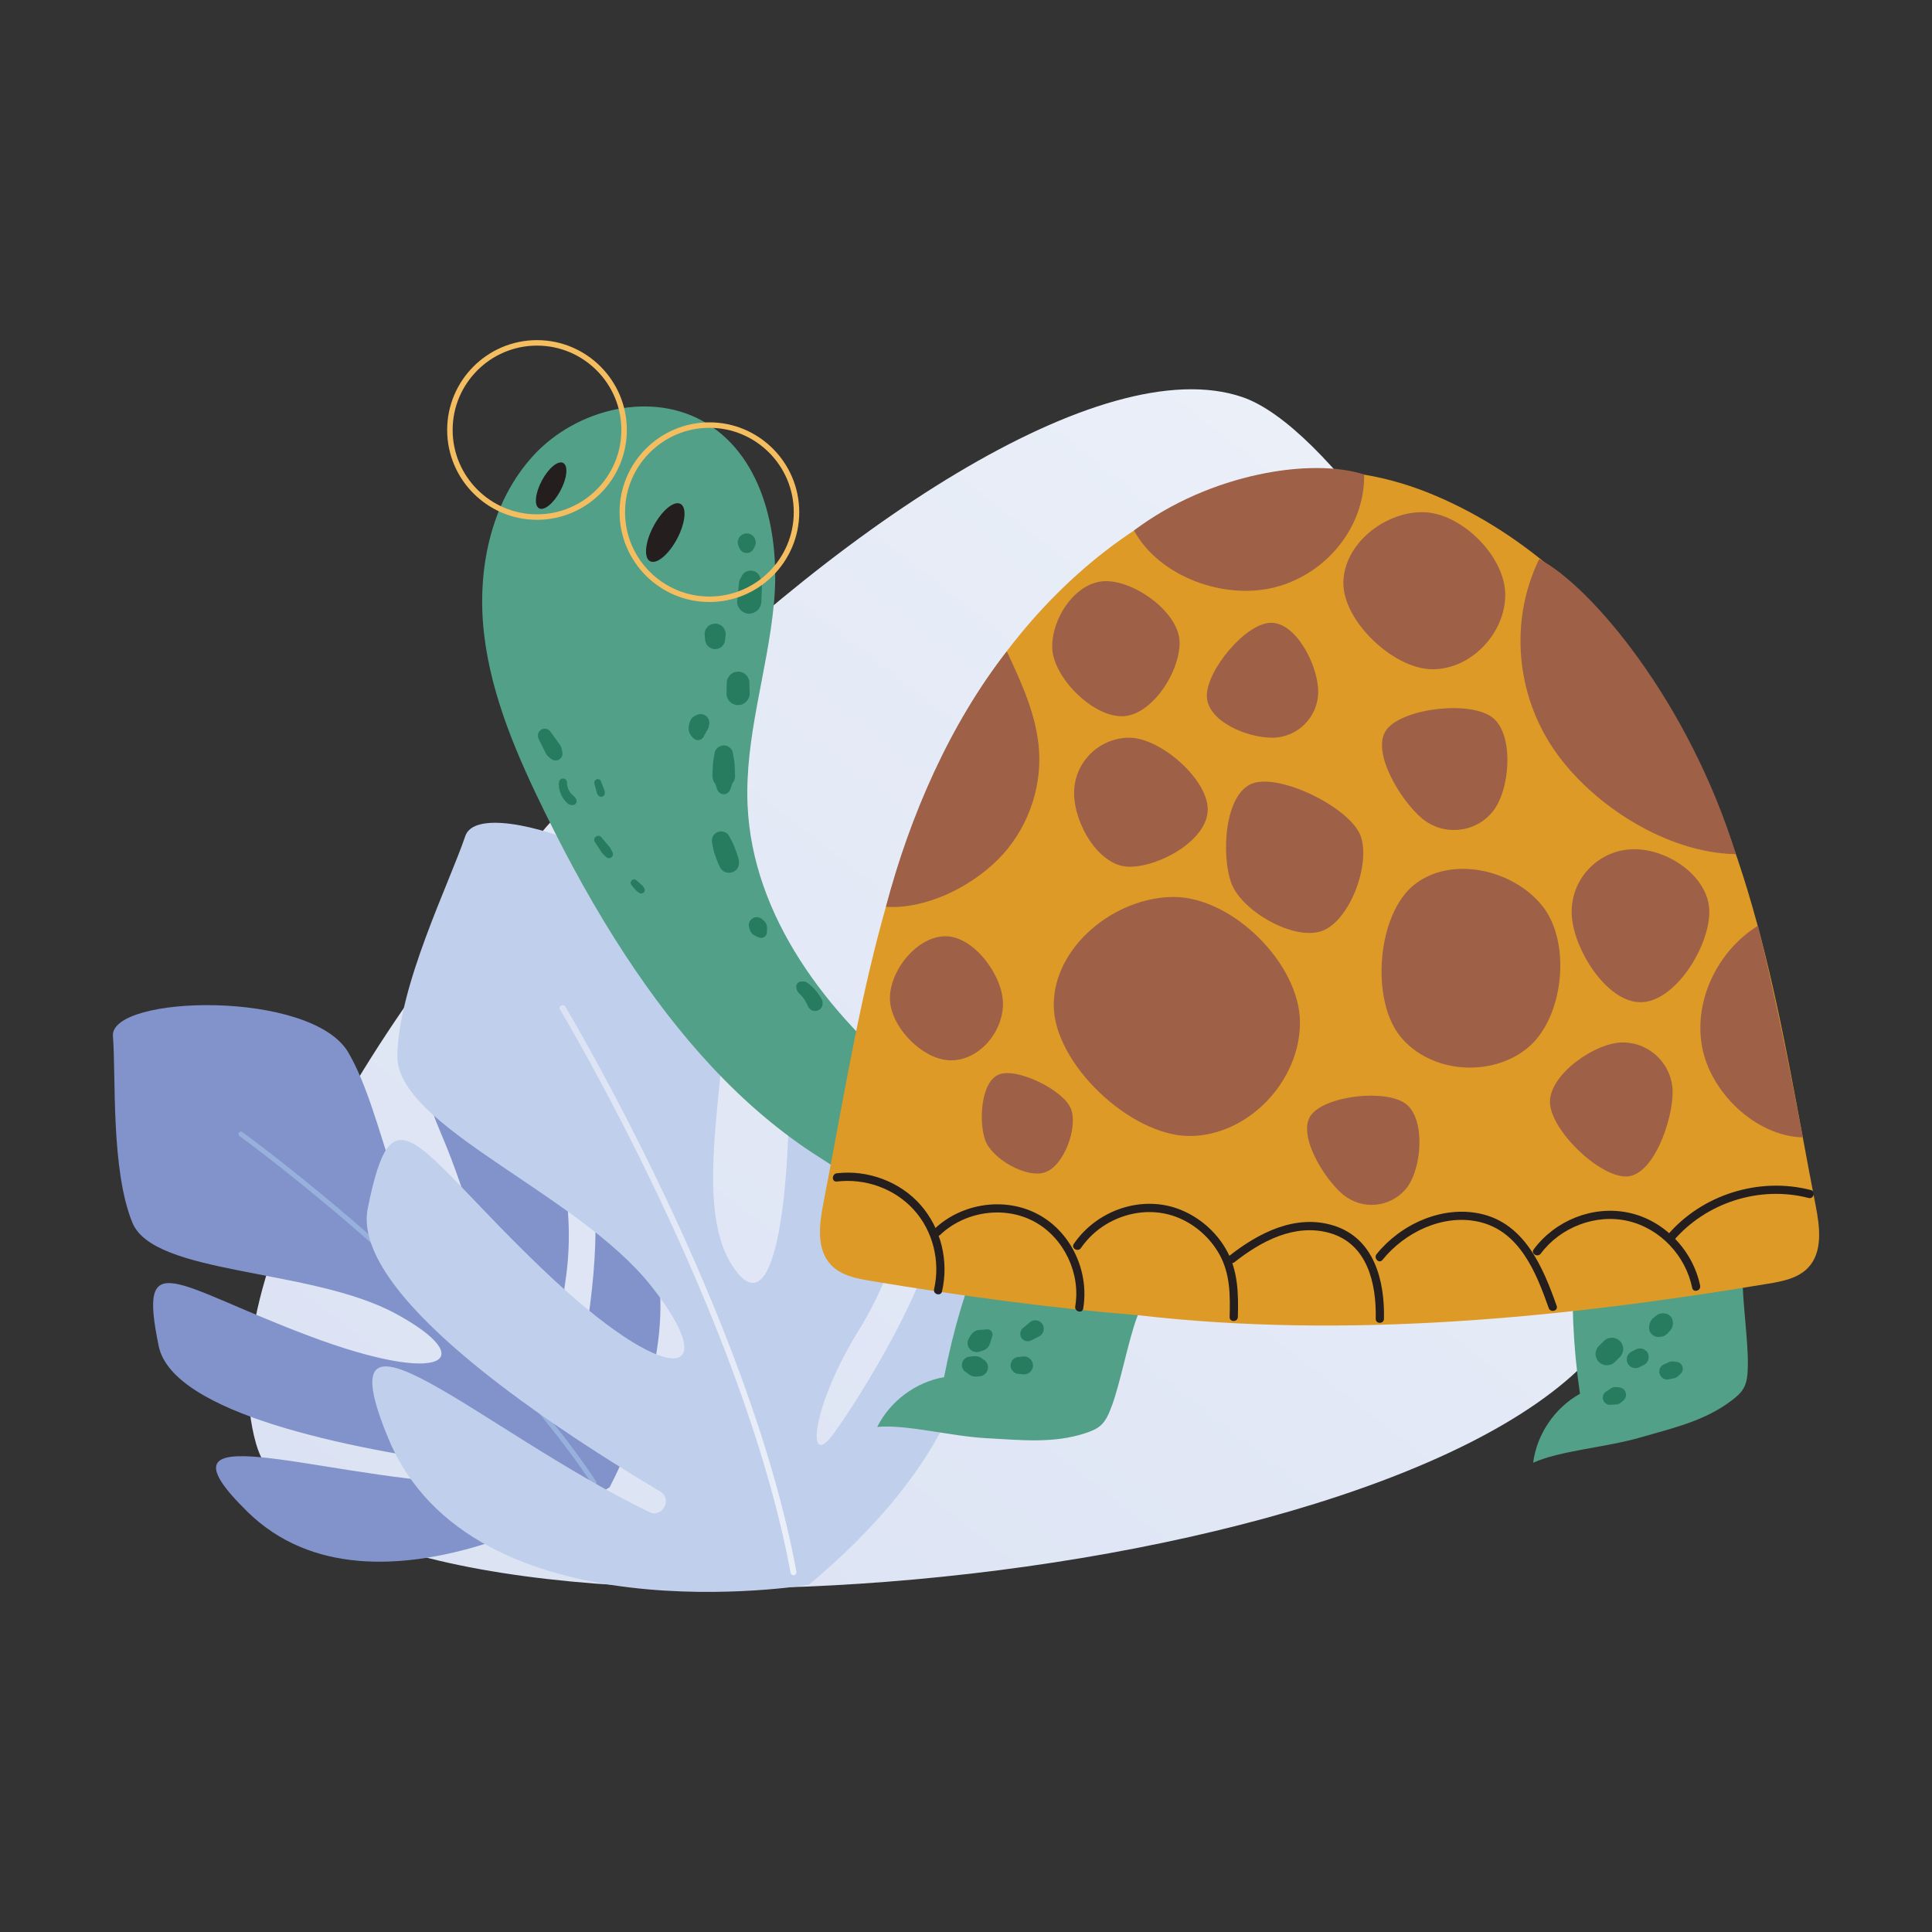 <?xml version="1.0" encoding="UTF-8"?><svg id="a" xmlns="http://www.w3.org/2000/svg" xmlns:xlink="http://www.w3.org/1999/xlink" viewBox="0 0 800 800"><rect x="0" y="0" width="800" height="800" fill="#333333" stroke="none"/><defs><style>.d{fill:url(#c);}.e{fill:url(#b);}.f{fill:#f4be60;}.g{fill:#8193ca;}.h{fill:#98b1dc;}.i{fill:#9e6047;}.j{fill:#c0cfeb;}.k{fill:#dd9a27;}.l{fill:#241e1e;}.m{fill:#277c60;}.n{fill:#52a088;}</style><linearGradient id="b" x1="74.5" y1="194.95" x2="678.27" y2="194.95" gradientTransform="translate(39.31 650.54) rotate(-52.01)" gradientUnits="userSpaceOnUse"><stop offset="0" stop-color="#dbe2f3"/><stop offset="1" stop-color="#eaeff8"/></linearGradient><linearGradient id="c" x1="231.74" y1="265.76" x2="329.78" y2="265.76" gradientTransform="translate(0 800) scale(1 -1)" xlink:href="#b"/></defs><path class="e" d="M658.25,562.51c-97.74,104.02-524.55,133-552.24,35.24C66.91,459.78,398.27,124.74,514.45,164.43c68.45,23.37,220.6,316.34,143.8,398.08Z"/><path class="g" d="M252.41,615.86s-97.03,61.93-149.88,10.19c-42.46-41.59,26.69-14.91,90.66-11.67,5.02,.26,5.71-7.17,.72-7.83-48.93-6.61-122.38-21.13-128.19-49.15-8.77-42.31,6.3-25.27,62.33-4.19,56.03,21.08,70.99,9.85,35.87-9.22-35.12-19.07-100.17-15.77-109.12-37.75-8.95-21.98-6.72-60.16-8.04-77.2-1.32-17.04,82.16-19.33,97.46,6.75,15.3,26.08,19.84,76.17,42.31,91.22,22.47,15.05,6.83-32.45-3.92-57.69-10.75-25.25-13.05-42.45,18.38-28.56,31.43,13.89,37.86,58.62,33.18,89.43-4.68,30.81,2.33,50.66,5.84,35.74s10.5-61.7,3.71-78.2c-6.79-16.5,63.5,20.52,8.7,128.15Z"/><path class="h" d="M246.12,614.99c-.37,.04-.74-.13-.95-.44-48.78-73.49-145.14-143.47-146.07-144.21-.42-.37-.45-1.02-.08-1.43,.32-.35,.83-.44,1.24-.21,.97,.7,97.59,70.9,146.58,144.73,.31,.47,.19,1.1-.28,1.41h0c-.13,.09-.29,.14-.44,.15Z"/><path class="j" d="M334.89,656.24s-139.4,23.17-174.12-60.69c-27.92-67.42,37.35-3.96,107.97,30.53,5.54,2.71,9.89-5.35,4.59-8.5-52.06-31.04-127.99-82.87-121.04-117.28,10.5-52,19.26-25.51,72.37,25.25,53.11,50.76,75.39,45.35,44.93,6.89-30.46-38.46-105.49-66.09-105.05-95.22,.44-29.13,21.41-71.2,28.13-91.04,6.72-19.84,102.07,17.78,106.79,54.58,4.72,36.8-14.32,95.57,3.81,123.4,18.13,27.83,23.34-33.35,23.34-67.03s5.72-54.23,34.53-23.34c28.81,30.88,14.61,84.42-5.46,116.89-20.08,32.47-21.8,58.36-10.66,43.19,11.15-15.17,41.58-64.6,41.88-86.48s61.76,53.76-51.99,148.86Z"/><path class="d" d="M328.21,652.23c-.44-.14-.77-.51-.85-.97-19.67-106.47-94.68-231.92-95.44-233.17-.36-.59-.17-1.36,.42-1.72,.59-.36,1.36-.17,1.72,.42,.76,1.26,76.01,127.08,95.71,234.01,.12,.68-.33,1.33-1,1.46-.18,.03-.37,.02-.55-.03Z"/><g><g><path class="n" d="M225.91,336.97c-11.62-23.67-22.42-48.29-25.47-74.48-3.05-26.19,2.61-54.49,20.46-73.9,17.85-19.41,49.3-27.07,71.77-13.26,23.9,14.69,30.44,46.88,27.77,74.81-2.67,27.93-12.14,55.27-10.89,83.3,2.06,46.24,33.07,86.51,68.99,115.7,6.76,5.5,14.98,11.95,16.54,21.1,1.33,7.83-2.97,19.32-9.99,23.61-13.05,7.98-34.91-7.74-45.52-14.45-33.11-20.92-59.25-51.29-80.57-83.77-12.33-18.78-23.18-38.5-33.08-58.66Z"/><path class="n" d="M407.93,513.51c-7.58,18.26-13.29,37.31-17,56.73-11.76,2.05-22.35,9.94-27.68,20.61,12.31-1.09,30.36,3.89,45.32,4.68,14.01,.74,27.6,2.31,40.91-2.11,2.2-.73,4.43-1.56,6.18-3.08,2.36-2.05,3.56-5.11,4.66-8.03,3.55-9.37,6.93-27.45,10.48-36.82,5.37-14.17,10.52-30.9,2.34-43.65-6.59-10.27-20.43-14.18-32.38-11.7-11.95,2.48-28.14,12.1-32.82,23.37Z"/><path class="n" d="M651.68,517.96c-1.17,19.74-.32,39.6,2.55,59.17-10.43,5.8-17.85,16.72-19.39,28.55,11.27-5.06,29.95-6.28,44.35-10.44,13.48-3.9,26.83-6.87,37.96-15.42,1.84-1.41,3.67-2.93,4.82-4.94,1.56-2.72,1.68-5.99,1.77-9.12,.28-10.01-2.46-28.21-2.18-38.22,.42-15.14-.2-32.64-12.11-42-9.6-7.54-23.95-6.7-34.43-.43-10.48,6.26-22.61,20.66-23.34,32.85Z"/><path class="k" d="M751.84,499.26c-14.22-72.96-23.98-149.59-65.28-213.32-22.47-34.68-53.85-64.3-91.84-80.55-9.44-4.04-19.58-7.16-29.85-8.85-21.53-5.72-45.87-1.25-66.79,7.71-37.99,16.26-69.36,45.88-91.84,80.55-41.3,63.72-51.06,140.36-65.28,213.32-1.72,8.82-3.03,19.19,3.18,25.7,4.15,4.35,10.52,5.59,16.46,6.58,36.62,6.11,73.72,11.18,110.91,14.23,86.1,9.89,174.71,1.27,260.69-13.08,5.94-.99,12.3-2.23,16.46-6.58,6.21-6.5,4.9-16.87,3.18-25.7Z"/><path class="l" d="M232.08,203.15c-2.75,5.19-6.72,8.48-8.85,7.34-2.14-1.13-1.64-6.26,1.12-11.45,2.75-5.19,6.72-8.48,8.85-7.34,2.14,1.13,1.64,6.26-1.12,11.45Z"/><path class="l" d="M280.36,223.11c-3.48,6.55-8.48,10.71-11.18,9.27-2.7-1.43-2.07-7.91,1.41-14.46,3.48-6.55,8.48-10.71,11.18-9.27s2.07,7.91-1.41,14.46Z"/><path class="i" d="M718.79,353.68c-28.1-.39-59.26-19.97-75.2-43.11-15.94-23.14-18.58-53.81-6.24-79.06,21.4,11.06,61.89,59,81.44,122.17Z"/><path class="i" d="M564.87,196.54c.27,21.79-15.71,41.11-36.79,46.6-21.08,5.49-48.12-4.33-58.52-23.48,31.53-23.78,74.05-30.23,95.31-23.13Z"/><path class="i" d="M416.89,269.71c6.15,13.13,12.41,26.65,13.36,41.13,1.07,16.46-5.24,33.25-16.88,44.94-11.64,11.68-30.07,20.73-46.53,19.72,9.83-37.57,26.64-75.93,50.05-105.78Z"/><path class="i" d="M746.49,470.97c-19.46-.5-38.35-18.61-41.75-37.78-3.4-19.17,6.65-39.62,23.21-49.87,7.35,30.3,13.1,58.75,18.54,87.65Z"/><path class="i" d="M545.84,286.38c0,10.54-8.55,19.09-19.09,19.09s-27.02-6.88-27.02-17.42,16.08-30.16,26.63-30.16,19.48,17.95,19.48,28.49Z"/><path class="i" d="M500.09,335.15c0,12.66-19.75,23.75-32.41,23.75s-22.92-17.85-22.92-30.51,10.26-22.92,22.92-22.92,32.41,17.03,32.41,29.68Z"/><path class="i" d="M415.31,415.65c0,11.71-9.81,23.41-21.52,23.41s-25.29-13.98-25.29-25.69,11.32-25.69,23.02-25.69,23.79,16.26,23.79,27.97Z"/><path class="i" d="M692.6,452.33c0,11.42-7.93,34.83-19.35,34.83s-31.45-19.51-31.45-30.93,18.7-24.57,30.12-24.57,20.68,9.26,20.68,20.68Z"/><path class="i" d="M588.87,338.93c-8.8-7.28-21.77-28.32-14.48-37.11,7.28-8.8,35.08-11.78,43.88-4.49,8.8,7.28,7,30.07-.28,38.87-7.28,8.8-20.32,10.02-29.11,2.74Z"/><path class="i" d="M556.12,494.65c-7.88-6.53-19.51-25.38-12.98-33.26,6.53-7.88,31.44-10.55,39.33-4.03,7.88,6.53,6.27,26.95-.25,34.84-6.53,7.88-18.21,8.98-26.09,2.45Z"/><path class="i" d="M488.45,266.17c0,12.31-11.7,30.42-24.01,30.42s-28.75-16.49-28.75-28.8,9.98-27.15,22.29-27.15,30.48,13.22,30.48,25.53Z"/><path class="i" d="M563.4,346.15c4.23,11.6-4.39,35.1-15.99,39.33-11.6,4.23-33.34-8.25-37.56-19.85-4.23-11.6-2.82-36.99,8.78-41.22,11.6-4.23,40.55,10.14,44.78,21.74Z"/><path class="i" d="M443.52,459.29c2.81,7.7-2.91,23.28-10.61,26.08-7.7,2.81-22.11-5.47-24.92-13.17-2.81-7.7-1.87-24.53,5.82-27.34,7.7-2.81,26.89,6.72,29.7,14.42Z"/><path class="i" d="M623.29,246.27c0,15.97-14.12,30.86-30.09,30.86s-36.93-19.68-36.93-35.65,16.7-29.41,32.67-29.41,34.35,18.23,34.35,34.2Z"/><path class="i" d="M538.29,423.45c0,24.29-21.48,46.94-45.78,46.94s-56.18-29.93-56.18-54.23,25.41-44.74,49.7-44.74,52.26,27.73,52.26,52.02Z"/><path class="i" d="M632.26,434.16c-15.27,12.22-40.32,10.12-52.54-5.15-12.22-15.27-9.46-50.37,5.81-62.6,15.27-12.22,40.9-6.54,53.13,8.73,12.22,15.27,8.87,46.8-6.4,59.02Z"/><path class="i" d="M707.8,377.61c0,14.34-14.17,37.39-28.51,37.39s-28.51-23.05-28.51-37.39,11.63-25.97,25.97-25.97,31.05,11.63,31.05,25.97Z"/><path class="m" d="M399.35,567.72c.72,.56,1.42,1.12,2.2,1.61,.06,.04,.13,.08,.19,.12,.34,.18,.69,.33,1.06,.45,.38,.05,.76,.1,1.13,.15,.15,0,.3-.03,.45-.04,.33-.03,.67-.07,1-.1,.33-.04,.66-.09,.99-.13,.49-.12,.91-.34,1.27-.67,.28-.17,.5-.39,.67-.67,.33-.36,.55-.78,.67-1.27l.13-.99c-.04-.33-.09-.66-.13-.99-.12-.49-.34-.91-.67-1.27-.26-.41-.61-.73-1.05-.96-.26-.18-.52-.37-.78-.55-.12-.09-.25-.18-.37-.26-.31-.23-.66-.38-1.06-.46-.38-.05-.76-.1-1.13-.15-.09,0-.18,0-.27,0-.93,.04-1.84,.17-2.76,.31-.6,.17-1.11,.47-1.55,.91-.44,.44-.74,.96-.91,1.55-.17,.62-.17,1.25,0,1.87,.17,.6,.47,1.11,.91,1.55h0Z"/><path class="m" d="M405.38,559.75c.45-.14,.9-.28,1.34-.42,.05-.02,.11-.03,.16-.05,.19-.06,.38-.14,.56-.23,.37-.1,.69-.29,.96-.56,.33-.19,.59-.46,.78-.78,.15-.14,.27-.3,.36-.48,.15-.26,.37-.82,.47-1.11,.07-.2,.13-.41,.19-.61,.24-.79,.49-1.57,.73-2.36,.2-.65,.02-1.34-.38-1.86-.39-.5-1.02-.89-1.68-.84-.8,.06-1.6,.12-2.4,.18-.19,.01-.39,.03-.58,.04-.36,.03-.87,.07-1.22,.16l-.08,.02-1.04,.44c-.29,.23-.59,.46-.88,.68-.23,.29-.46,.59-.68,.88-.03,.05-.06,.1-.09,.15-.25,.42-.5,.84-.75,1.27-.13,.3-.25,.59-.38,.89l-.13,.99c.04,.33,.09,.66,.13,.99,.12,.49,.34,.91,.67,1.27,.17,.28,.39,.5,.67,.67,.23,.23,.51,.39,.82,.48,.29,.17,.61,.25,.94,.25,.5,.11,.99,.09,1.49-.07h0Z"/><path class="m" d="M421.98,568.91l1.05,.11c.17,.02,.34,.04,.51,.05,.09,0,.17,.02,.26,.03,.41,.04,.79-.04,1.22-.12,.3-.12,.59-.25,.89-.38,.43-.23,.78-.55,1.04-.96,.23-.23,.39-.51,.48-.82,.23-.44,.34-.92,.32-1.43-.04-.33-.09-.66-.13-.99-.12-.3-.25-.59-.38-.89-.23-.43-.55-.78-.96-1.04-.36-.33-.78-.55-1.27-.67-.18-.03-.36-.06-.54-.07-.18-.06-.36-.08-.54-.06-.05,0-.09,0-.14,.01-.08,0-.16,.02-.23,.02-.18,.02-.36,.04-.54,.06l-1.05,.11c-.48-.02-.94,.08-1.36,.3-.44,.14-.81,.38-1.13,.73-.34,.32-.59,.7-.73,1.13-.22,.42-.32,.87-.3,1.36,.04,.31,.08,.62,.13,.94,.17,.6,.47,1.11,.91,1.55,.24,.18,.47,.37,.71,.55,.55,.32,1.14,.48,1.78,.48h0Z"/><path class="m" d="M427.11,555c.61-.32,1.23-.63,1.84-.95,.3-.16,.6-.31,.9-.47,.15-.08,.29-.15,.44-.23,.35-.18,.56-.31,.9-.65,.44-.44,.74-.96,.9-1.55,.05-.32,.1-.65,.13-.97l-.12-.92c-.11-.45-.31-.84-.62-1.18-.15-.26-.36-.47-.62-.62-.33-.31-.73-.51-1.18-.62-.91-.28-1.94-.14-2.75,.34-.29,.17-.59,.45-.87,.68-.12,.1-.25,.21-.37,.31-.26,.21-.51,.43-.77,.65-.52,.44-1.04,.87-1.56,1.31-.3,.28-.52,.61-.64,1-.19,.37-.28,.77-.27,1.19,.04,.27,.07,.55,.11,.82,.1,.4,.28,.75,.55,1.05,.14,.23,.32,.42,.55,.55,.3,.27,.65,.46,1.05,.55,.27,.04,.55,.07,.82,.11,.56,0,1.08-.14,1.56-.42h0Z"/><path class="m" d="M666.67,581.71c.63-.03,1.25-.07,1.88-.1,.45-.02,.94-.04,1.37-.15,.66-.18,1.15-.54,1.65-.97,.06-.06,.13-.11,.19-.17,.22-.2,.44-.39,.66-.59,.16-.21,.32-.42,.48-.63,.1-.25,.21-.49,.31-.74,.04-.27,.07-.55,.11-.82,.02-.43-.07-.82-.27-1.19-.07-.26-.21-.49-.4-.68-.14-.23-.32-.42-.56-.55-.19-.19-.42-.32-.68-.4-.37-.19-.77-.28-1.19-.27-.31-.03-.63-.05-.94-.08-.75-.06-1.51,.07-2.17,.47-.13,.08-.25,.16-.38,.25-.53,.36-1.06,.71-1.59,1.07-.2,.16-.4,.31-.6,.47-.29,.27-.5,.59-.62,.96-.14,.23-.2,.48-.2,.75-.09,.4-.07,.79,.05,1.19,.1,.24,.2,.48,.3,.71,.16,.2,.31,.4,.47,.6,.27,.29,.59,.5,.96,.62,.36,.19,.74,.27,1.15,.26h0Z"/><path class="m" d="M668.71,563.96l2.04-2.04c.46-.43,.78-.93,.97-1.51,.29-.56,.43-1.16,.4-1.81,.02-.65-.11-1.25-.4-1.81-.19-.58-.51-1.09-.97-1.51-.32-.24-.63-.49-.95-.73-.73-.42-1.52-.64-2.37-.64-.42,.06-.83,.11-1.25,.17-.8,.22-1.49,.63-2.07,1.21l-2.04,2.04c-.46,.43-.78,.93-.97,1.51-.29,.56-.43,1.16-.4,1.81-.02,.65,.11,1.25,.4,1.81,.19,.58,.51,1.09,.97,1.51,.32,.24,.63,.49,.95,.73,.73,.42,1.52,.64,2.37,.64,.42-.06,.83-.11,1.25-.17,.8-.22,1.49-.63,2.07-1.21h0Z"/><path class="m" d="M679.04,566.03c.44-.22,.88-.44,1.31-.66,.11-.06,.23-.11,.34-.17,.9-.45,1.6-1.3,1.87-2.28,.24-.88,.15-2.01-.3-2.78-.23-.39-.32-.5-.57-.69l-.04-.03c-.62-.49-.83-.73-1.61-.94-.64-.17-1.28-.17-1.92,0-.33,.05-.63,.18-.91,.37-.06,.03-.11,.06-.17,.09-.11,.06-.23,.11-.34,.17-.44,.22-.88,.44-1.31,.66-.42,.23-.76,.54-1.02,.93-.32,.35-.54,.76-.65,1.23-.15,.48-.17,.96-.06,1.45,.02,.48,.17,.93,.43,1.35,.19,.24,.38,.49,.57,.73,.45,.45,.99,.76,1.6,.93,.32,.04,.64,.09,.96,.13,.65,0,1.27-.17,1.83-.5h0Z"/><path class="m" d="M687.64,553.5c.26-.04,.52-.07,.78-.11,.38-.08,.73-.23,1.07-.45,.3-.23,.59-.46,.89-.68,.03-.03,.05-.06,.08-.09,.05-.05,.1-.11,.15-.16,.1-.11,.21-.22,.31-.34,.1-.11,.19-.21,.29-.32,.05-.05,.1-.11,.15-.16l.08-.09,.05-.05c.22-.29,.45-.58,.67-.86,.14-.34,.29-.68,.43-1.02,.05-.38,.1-.76,.15-1.13,0-.03,0-.05,0-.08,0-.05-.01-.1-.02-.15l-.03-.33c-.04-.32-.09-.64-.13-.96-.11-.47-.33-.88-.65-1.23-.16-.27-.38-.49-.65-.65-.35-.32-.76-.54-1.23-.65-.08-.01-.16-.02-.23-.03l-.11-.02c-.2-.03-.41-.06-.61-.08-.2-.06-.4-.09-.6-.07-.38,.05-.76,.1-1.13,.15l-1.02,.43c-.3,.22-.6,.44-.88,.68l-.07,.06c-.06,.05-.12,.1-.18,.15-.12,.1-.23,.2-.35,.29-.11,.09-.22,.19-.33,.28-.06,.05-.12,.1-.18,.15-.02,.02-.05,.04-.07,.06-.16,.13-.28,.29-.38,.47-.27,.27-.46,.59-.56,.96-.13,.32-.21,.44-.26,.7-.01,.06-.02,.12-.03,.18-.03,.14-.05,.27-.07,.41-.18,.68-.18,1.36,0,2.04,.18,.65,.51,1.22,.99,1.69,.48,.48,1.04,.81,1.69,.99,.68,.18,1.36,.18,2.04,0h0Z"/><path class="m" d="M691.26,571.12c.63-.14,1.27-.28,1.9-.42,.08-.02,.16-.03,.24-.05,.17-.05,.33-.12,.49-.2,.44-.14,.81-.38,1.13-.73,.11-.1,.21-.2,.32-.3,.21-.2,.43-.4,.64-.6,.15-.19,.3-.39,.45-.58l.29-.69c.03-.26,.07-.51,.1-.77,.02-.4-.07-.77-.25-1.11-.07-.24-.19-.46-.37-.64-.13-.22-.3-.39-.52-.52-.18-.18-.39-.3-.64-.37-.34-.18-.71-.26-1.11-.25-.31-.04-.63-.08-.94-.12-.16-.02-.31-.05-.47-.06l-.93,.13c-.31,.1-.62,.22-.91,.38-.07,.03-.15,.06-.22,.1l-1.76,.76c-.39,.21-.69,.49-.93,.85-.29,.32-.49,.69-.59,1.12-.04,.29-.08,.59-.12,.88-.02,.46,.08,.88,.28,1.27,.08,.28,.22,.52,.43,.73,.23,.36,.54,.64,.93,.85,.26,.11,.53,.22,.79,.33,.59,.16,1.17,.16,1.76,0h0Z"/><path class="m" d="M307.28,238.27c-.16,.3-.32,.61-.49,.91-.07,.14-.14,.28-.21,.42-.35,.55-.54,1.15-.57,1.79-.05,.28-.08,.56-.11,.85-.08,.76-.15,1.53-.22,2.29-.15,1.53-.3,3.06-.44,4.59-.12,1.2,.64,2.72,1.47,3.54,.87,.87,2.29,1.52,3.54,1.47,2.8-.13,4.9-2.2,5.01-5.01,.06-1.49,.11-2.99,.17-4.48l.08-2.19c.04-1.16-.3-2.13-.69-3.18-.25-.67-.55-1.31-1.06-1.82-.65-.65-1.48-1.02-2.37-1.14-1.57-.21-3.34,.52-4.11,1.97h0Z"/><path class="m" d="M305.96,226.49c.15,.31,.31,.61,.46,.92,.28,.48,.67,.86,1.15,1.15,.5,.29,1.04,.44,1.62,.44,.58,0,1.12-.15,1.62-.44,.48-.28,.86-.67,1.15-1.15,.15-.31,.31-.61,.46-.92,.34-.58,.51-1.21,.51-1.88,0-.67-.17-1.3-.51-1.88-.66-1.14-1.91-1.85-3.22-1.85s-2.56,.71-3.22,1.85c-.34,.58-.51,1.21-.51,1.88,0,.67,.17,1.3,.51,1.88h0Z"/><path class="m" d="M300.93,282.79c-.04,1.46-.07,2.92-.11,4.38-.02,.66,.11,1.28,.41,1.85,.19,.59,.52,1.11,.99,1.54,.43,.47,.95,.8,1.54,.99,.57,.3,1.19,.44,1.85,.41,.43-.06,.85-.11,1.28-.17,.81-.23,1.52-.64,2.12-1.23,.85-.93,1.44-2.11,1.41-3.39-.04-1.46-.07-2.92-.11-4.38,.02-.65-.11-1.25-.4-1.81-.19-.58-.51-1.09-.97-1.51-.43-.46-.93-.78-1.51-.97-.56-.29-1.16-.43-1.81-.4-.42,.06-.83,.11-1.25,.17-.8,.22-1.49,.63-2.07,1.21-.24,.32-.49,.63-.73,.95-.42,.73-.64,1.52-.64,2.37h0Z"/><path class="m" d="M291.75,262.61c.04,.35,.07,.7,.11,1.05,.02,.17,.04,.34,.05,.51,.05,.51,.05,1.18,.21,1.59,.14,.33,.28,.66,.42,.99,.26,.48,.62,.87,1.07,1.16,.26,.26,.56,.43,.92,.53,.49,.26,1.03,.38,1.6,.36,.37-.05,.74-.1,1.1-.15,.33-.14,.66-.28,.99-.42,.48-.26,.87-.62,1.16-1.07,.37-.4,.61-.87,.74-1.41,.08-.19,.11-.39,.09-.6,.03-.2,.06-.4,.08-.6v-.14c.02-.08,.03-.16,.04-.23,.02-.18,.04-.36,.06-.54,.04-.35,.07-.7,.11-1.05,.02-.6-.1-1.16-.38-1.69-.18-.54-.48-1.01-.9-1.41-.4-.43-.87-.73-1.41-.9-.52-.27-1.08-.4-1.69-.38l-1.16,.16c-.74,.21-1.38,.58-1.93,1.12l-.68,.89c-.4,.68-.59,1.42-.6,2.21h0Z"/><path class="m" d="M295.98,311.46c-.4,2.02-.77,3.99-.84,6.05l-.09,2.51c-.02,.46-.07,.94-.05,1.4,.03,.83,.25,1.64,.64,2.37,.45,.86,1.27,1.39,2.03,1.93-.61-.8-1.23-1.6-1.84-2.39,.22,.69,.43,1.37,.65,2.06,.31,.98,.53,1.96,1.29,2.71,1.05,1.04,2.79,1.04,3.85,0,.76-.75,.99-1.73,1.29-2.71,.22-.69,.43-1.37,.65-2.06-.61,.8-1.23,1.6-1.84,2.39,.62-.44,1.2-.85,1.66-1.45,.64-.82,1-1.78,1.01-2.84,0-.42-.03-.84-.05-1.26-.03-.88-.07-1.77-.1-2.65-.08-2.06-.44-4.03-.84-6.05-.31-1.58-2.12-2.89-3.7-2.82-1.61,.07-3.37,1.13-3.7,2.82h0Z"/><path class="m" d="M289.13,295.83c-.49,.17-.97,.37-1.43,.61-.24,.12-.41,.27-.63,.44-.44,.29-.79,.66-1.04,1.14-.14,.32-.27,.65-.41,.97-.02,.05-.04,.11-.06,.16-.08,.21-.14,.43-.18,.64-.11,.54-.19,1.1-.23,1.66-.07,1.02,.24,2.04,.82,2.88,.25,.37,.52,.73,.83,1.06,.06,.07,.12,.13,.19,.19,.04,.04,.08,.07,.11,.1,.39,.34,.73,.52,1.22,.71,.23,.03,.47,.06,.7,.09,.36,.01,.7-.06,1.02-.23,.22-.06,.42-.18,.58-.34,.29-.19,.51-.43,.68-.74,.22-.29,.29-.7,.43-1.04-.1,.23-.2,.47-.3,.7,.13-.32,.31-.61,.52-.88-.19,.24-.37,.48-.56,.73,.03-.04,.07-.09,.11-.13,.59-.73,.68-.79,.99-1.7,.05-.14,.09-.27,.15-.4-.13,.3-.26,.61-.38,.91,.16-.37,.36-.72,.6-1.04l-.63,.81c.26-.34,.62-.67,.81-1.04,.14-.32,.27-.65,.41-.97,.05-.36,.1-.72,.14-1.08,0-.06,.01-.12,.02-.18-.05,.35-.09,.7-.14,1.05,.03-.22,.07-.43,.13-.64,.36-1.24-.03-2.62-.93-3.53-.45-.45-.99-.76-1.6-.93-.64-.17-1.29-.17-1.93,0h0Z"/><path class="m" d="M294.87,349.09c.16,.8,.33,1.59,.49,2.39,.17,.84,.39,1.62,.68,2.44,.67,1.86,1.29,3.71,2.24,5.45,.99,1.83,3.37,2.48,5.21,1.71,.8-.34,1.58-.92,1.99-1.71,.55-1.03,.65-2.06,.42-3.21-.16-.81-.35-1.57-.63-2.35-.29-.8-.57-1.59-.86-2.39-.38-1.06-.82-2.08-1.35-3.08-.39-.73-.78-1.47-1.17-2.2-.9-1.69-3.11-2.28-4.8-1.57-1.83,.77-2.61,2.63-2.22,4.53h0Z"/><path class="m" d="M310.2,382.15c-.31,.84-.06,1.67,.18,2.48,.08,.29,.18,.55,.3,.83,.15,.45,.4,.84,.75,1.17,.25,.22,.51,.42,.79,.6,.06,.03,.12,.06,.17,.08l1.5,.73c.38,.22,.8,.33,1.24,.34,.44,0,.86-.11,1.24-.34,.76-.44,1.21-1.25,1.22-2.13,0-.54,.02-1.09,.02-1.63,0-.07,0-.14,0-.22-.04-.32-.09-.64-.13-.96-.17-.61-.48-1.15-.93-1.6-.11-.11-.22-.21-.34-.31-.11-.1-.22-.21-.34-.31-.05-.05-.1-.1-.16-.14-.41-.41-.9-.69-1.46-.85-.31-.05-.61-.09-.92-.12-.29,.04-.58,.08-.87,.12-.42,.1-.79,.3-1.11,.58-.25,.14-.44,.34-.58,.58-.29,.31-.48,.68-.58,1.11h0Z"/><path class="m" d="M329.75,409.13c.11,.38,.2,.76,.36,1.13,.27,.65,.77,1.05,1.25,1.53,.52,.52,1.01,1.08,1.46,1.66-.15-.2-.31-.4-.46-.6,.87,1.14,1.59,2.38,2.16,3.7-.11-.25-.21-.51-.32-.76,.18,.42,.3,.93,.57,1.28,.5,.65,1.04,1.26,1.89,1.46,.71,.16,1.39,.12,2.06-.16,.61-.26,1.2-.7,1.52-1.3,.42-.79,.49-1.56,.32-2.44-.11-.59-.51-1.21-.82-1.74-.21-.35-.43-.69-.66-1.03-.58-.83-1.21-1.63-1.89-2.38-.54-.58-1.12-1.13-1.73-1.63-.45-.37-.9-.76-1.4-1.07-.66-.42-1.48-.4-2.24-.36-1.35,.07-2.47,1.31-2.06,2.7h0Z"/><path class="f" d="M222.36,215.24c-20.51,0-37.2-16.69-37.2-37.2s16.69-37.2,37.2-37.2,37.2,16.69,37.2,37.2-16.69,37.2-37.2,37.2Zm0-72.13c-19.26,0-34.93,15.67-34.93,34.93s15.67,34.93,34.93,34.93,34.93-15.67,34.93-34.93-15.67-34.93-34.93-34.93Z"/><path class="f" d="M293.75,249.28c-20.51,0-37.2-16.69-37.2-37.2s16.69-37.2,37.2-37.2,37.2,16.69,37.2,37.2-16.69,37.2-37.2,37.2Zm0-72.13c-19.26,0-34.93,15.67-34.93,34.93s15.67,34.93,34.93,34.93,34.93-15.67,34.93-34.93-15.67-34.93-34.93-34.93Z"/><path class="l" d="M346.5,489.25c11.73-1.39,23.79,2.83,31.8,11.59,8.03,8.77,11.14,21.47,8.48,33-.49,2.14,2.8,3.05,3.29,.91,2.89-12.53-.35-26.09-8.87-35.79-8.52-9.7-21.92-14.64-34.7-13.13-2.15,.26-2.18,3.67,0,3.41h0Z"/><path class="l" d="M389.29,511.34c10.22-9.74,26.66-12.26,39.14-5.41,12.19,6.69,19.12,21.37,16.8,35.03-.37,2.15,2.92,3.07,3.29,.91,2.58-15.16-4.75-31.41-18.37-38.88-13.85-7.6-31.93-4.87-43.28,5.94-1.59,1.52,.82,3.93,2.41,2.41h0Z"/><path class="l" d="M447.59,516.8c8.75-12.85,26.22-18.58,40.67-12.42,6.96,2.97,12.86,8.3,16.59,14.88,4.56,8.06,4.57,17.08,4.31,26.08-.06,2.2,3.35,2.2,3.41,0,.29-9.8,.07-19.52-5-28.21-4.22-7.23-10.86-13-18.62-16.15-15.95-6.48-34.76,.06-44.31,14.09-1.24,1.82,1.72,3.53,2.95,1.72h0Z"/><path class="l" d="M511.19,522.64c10.97-8.69,24.91-16.12,39.26-12.12,15.85,4.43,19.53,21.03,19.21,35.58-.05,2.2,3.37,2.2,3.41,0,.35-15.82-4.04-33.38-20.85-38.62-15.83-4.93-31.29,3.11-43.44,12.74-1.72,1.36,.71,3.76,2.41,2.41h0Z"/><path class="l" d="M572.44,521.71c9.2-11.42,24.93-19.08,39.73-15.83,17.07,3.75,23.9,20.99,29.12,35.76,.73,2.06,4.03,1.17,3.29-.91-5.62-15.91-13.18-34.11-31.51-38.14-15.94-3.5-33.06,4.31-43.05,16.71-1.37,1.7,1.04,4.13,2.41,2.41h0Z"/><path class="l" d="M638.01,519.08c8.15-10.96,22.88-16.63,36.24-13.46,13.31,3.15,23.72,14.36,26.45,27.65,.44,2.15,3.73,1.24,3.29-.91-3.02-14.69-14.96-27.18-29.76-30.24-14.75-3.05-30.26,3.24-39.17,15.24-1.31,1.76,1.65,3.47,2.95,1.72h0Z"/><path class="l" d="M692.81,513.92c13.53-15.95,35.82-23.12,56.09-17.86,2.13,.55,3.04-2.74,.91-3.29-21.37-5.54-45.11,1.88-59.41,18.74-1.41,1.67,.99,4.09,2.41,2.41h0Z"/></g><path class="m" d="M223.09,306.08c.66,1.32,1.31,2.63,1.97,3.95,.33,.66,.66,1.32,.98,1.97,.26,.53,.62,.98,1.08,1.36,.29,.24,.59,.48,.88,.73,.51,.42,.99,.71,1.66,.79,.62,.08,1.3,0,1.84-.34,.42-.27,.77-.62,1.04-1.04,.42-.66,.44-1.49,.29-2.23-.19-.95-.32-1.9-.9-2.72l-1.28-1.8-2.57-3.6c-.45-.63-.96-1.12-1.73-1.33-.69-.19-1.61-.1-2.23,.29-1.39,.89-1.76,2.5-1.04,3.95h0Z"/><path class="m" d="M231.43,324.01c-.16,1.86,.28,3.71,1.08,5.39,.4,.84,.94,1.59,1.54,2.3,.25,.3,.52,.58,.81,.84,.36,.32,.74,.6,1.22,.7,.2,.04,.4,.08,.6,.11,.68,.1,1.3-.02,1.75-.6,.39-.5,.5-1.3,.13-1.85-.1-.15-.19-.3-.28-.45-.23-.39-.51-.67-.87-.94-.12-.09-.28-.29,.08,.06-.05-.05-.12-.1-.18-.15-.15-.13-.29-.26-.43-.39-.13-.12-.25-.25-.36-.38-.07-.07-.13-.15-.19-.22-.04-.05-.26-.33-.07-.08,.19,.26-.04-.06-.06-.09-.05-.06-.09-.13-.13-.19-.11-.16-.21-.33-.31-.49-.18-.3-.3-.64-.48-.93,.22,.36,.08,.18,.03,.05-.04-.09-.07-.18-.1-.28-.06-.17-.11-.33-.16-.5-.1-.35-.13-.73-.23-1.08,.05,.17,.04,.31,.01,.05,0-.1-.02-.19-.02-.29-.01-.19-.02-.39-.02-.59,0-.87-.77-1.71-1.67-1.67-.97,.04-1.59,.73-1.67,1.67h0Z"/><path class="m" d="M246.28,348.59c.69,1.04,1.37,2.09,2.06,3.13,.4,.61,.78,1.33,1.3,1.86,.44,.44,.9,.86,1.35,1.29,.61,.58,1.53,.64,2.19,.13,.67-.52,.82-1.4,.43-2.15-.29-.55-.56-1.12-.86-1.67-.21-.38-.54-.71-.82-1.04-.2-.24-.4-.48-.61-.71-.81-.95-1.62-1.9-2.43-2.85-.54-.63-1.58-.6-2.19-.13-.62,.48-.89,1.45-.43,2.15h0Z"/><path class="m" d="M246.11,324.45c.21,.78,.42,1.57,.63,2.35l.31,1.15c.08,.31,.15,.63,.3,.91,.15,.27,.36,.48,.58,.69,.37,.36,.9,.51,1.41,.37,.45-.12,.92-.53,1.01-1.01,.07-.42,.17-.82,.07-1.25-.05-.2-.14-.39-.21-.59-.14-.37-.29-.75-.43-1.12-.29-.76-.58-1.52-.87-2.28-.14-.36-.32-.66-.66-.86-.31-.18-.77-.26-1.11-.15-.75,.24-1.22,.99-1.01,1.78h0Z"/><path class="m" d="M261.54,366.59c.47,.54,.93,1.08,1.4,1.61,.27,.31,.51,.64,.83,.89,.33,.25,.68,.47,1.03,.7,.11,.05,.23,.1,.35,.15,.19,.06,.38,.07,.58,.03,.3-.04,.62-.17,.83-.4,.17-.18,.29-.4,.37-.64,.11-.33,.05-.82-.15-1.11-.19-.29-.37-.58-.57-.86-.18-.26-.38-.45-.61-.65-.13-.12-.27-.23-.4-.35-.54-.47-1.08-.93-1.61-1.4-.29-.25-.62-.42-1.02-.42-.35,0-.78,.16-1.02,.42-.25,.28-.44,.64-.42,1.02,.02,.4,.16,.72,.42,1.02h0Z"/></g></svg>